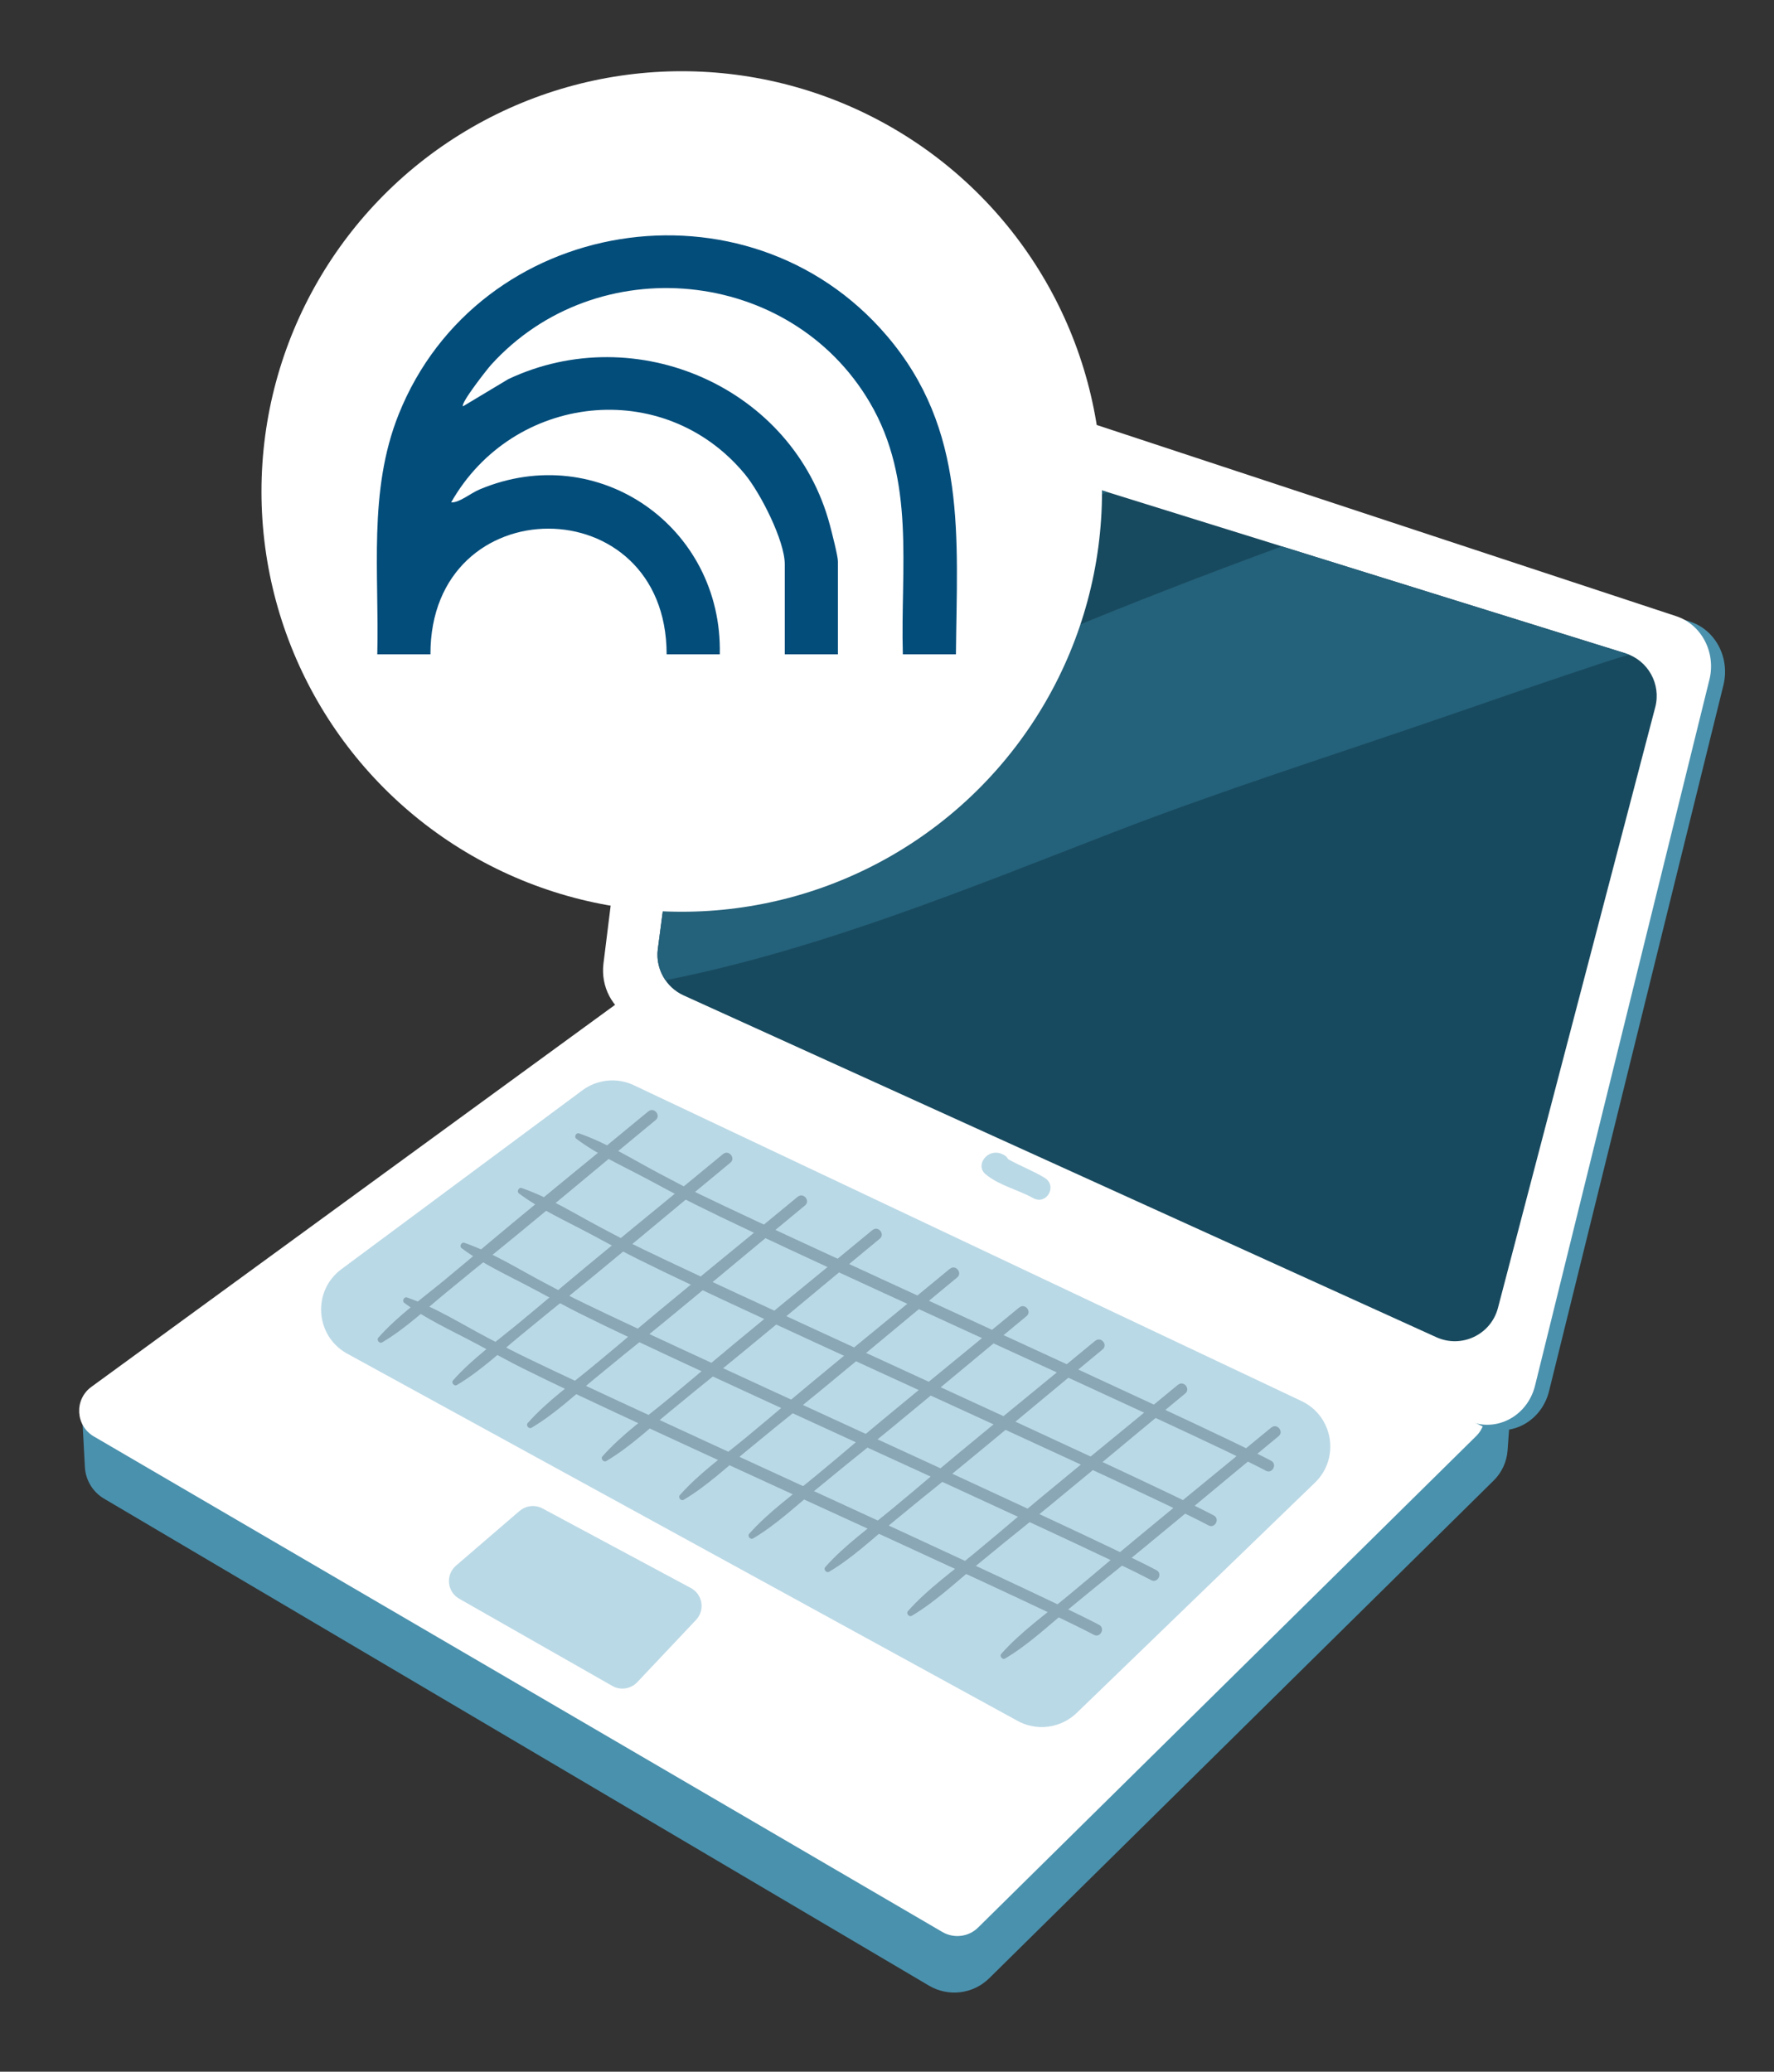 <?xml version="1.0" encoding="UTF-8"?>
<svg id="_圖層_1" xmlns="http://www.w3.org/2000/svg" version="1.1" viewBox="0 0 258.29 301.64">
  <rect x="0" y="0" width="258.29" height="301.64" fill="#333333" stroke="none"/>
  <!-- Generator: Adobe Illustrator 29.5.1, SVG Export Plug-In . SVG Version: 2.1.0 Build 141)  -->
  <defs>
    <style>
      .st0 {
        fill: #4a91ad;
      }

      .st1 {
        fill: #bad9e6;
      }

      .st2 {
        fill: #184a5f;
      }

      .st3 {
        fill: #fff;
      }

      .st4 {
        fill: #034d7b;
      }

      .st5 {
        fill: #24617a;
      }

      .st6 {
        fill: #8aa7b5;
      }
    </style>
  </defs>
  <g>
    <path class="st0" d="M91.98,153.51L11.93,205.56l.43,8.04c.1,1.91,1.15,3.64,2.8,4.61l120.1,70.9c2.83,1.67,6.43,1.23,8.77-1.08l73.44-72.46c1.19-1.17,1.91-2.74,2.03-4.4l.48-6.7-128-50.96Z"/>
    <path class="st3" d="M89.91,146.04L13.3,201.93c-2.52,1.84-2.32,5.65.37,7.22l123.54,72.15c1.69.98,3.82.72,5.21-.66l72.5-71.54c2.14-2.11,1.53-5.7-1.19-6.98l-119.43-56.5c-1.43-.68-3.11-.52-4.39.42Z"/>
    <path class="st1" d="M84.79,158.75l-35.08,26.04c-4.23,3.14-3.86,9.57.69,12.22l97.59,53.46c2.85,1.66,6.46,1.2,8.82-1.11l34.68-33.52c3.64-3.57,2.61-9.67-2-11.85l-97.2-45.98c-2.44-1.16-5.33-.87-7.5.74Z"/>
    <path class="st0" d="M100.98,51.99l-11.08,89.12c-.41,3.33,1.28,6.56,4.16,7.95l121.54,58.5c4.07,1.96,8.81-.44,9.94-5.02l25.39-102.8c.97-3.95-1.15-8.01-4.83-9.22L110.26,45.7c-4.26-1.41-8.7,1.6-9.28,6.29Z"/>
    <path class="st3" d="M98.94,51.19l-11.08,89.12c-.41,3.33,1.28,6.56,4.16,7.95l121.54,58.5c4.07,1.96,8.81-.44,9.94-5.02l25.39-102.8c.97-3.95-1.15-8.01-4.83-9.22L108.22,44.9c-4.26-1.41-8.7,1.6-9.28,6.29Z"/>
    <path class="st2" d="M105.77,62.35l-9.99,75.82c-.37,2.83,1.15,5.58,3.75,6.76l109.6,49.77c3.67,1.66,7.95-.37,8.97-4.27l22.9-87.46c.88-3.36-1.04-6.81-4.35-7.85l-122.51-38.13c-3.85-1.2-7.84,1.36-8.37,5.35Z"/>
    <path class="st1" d="M75.65,219.99l-9.25,7.96c-1.56,1.34-1.32,3.82.47,4.83l22.28,12.69c1.19.68,2.69.45,3.63-.54l8.56-9.07c1.34-1.42.97-3.73-.76-4.65l-21.59-11.58c-1.08-.58-2.41-.43-3.34.37Z"/>
    <g>
      <path class="st5" d="M186.62,79.56c-10.94,4.01-21.82,8.22-32.57,12.68-18.88,7.84-37.16,17.1-55.63,25.88l-2.64,20.05c-.22,1.65.22,3.26,1.13,4.55,22.35-4.42,43.96-13.32,65.13-21.51,15.92-6.16,32.19-11.29,48.32-16.86,7.8-2.69,15.6-5.41,23.43-7.98,1.1-.36,2.22-.7,3.37-1.03-.17-.07-.33-.16-.52-.22l-50.02-15.57Z"/>
      <path class="st5" d="M101.34,95.97c10.89-4.34,21.99-8.19,32.84-12.61,8.64-3.52,17.25-7.14,25.7-11.11.42-.2.86-.4,1.31-.61l-22.07-6.87c-3.58,1.62-7.17,3.2-10.76,4.77-8.55,3.73-16.96,7.71-25.13,12.1l-1.89,14.32Z"/>
    </g>
    <g>
      <path class="st6" d="M94.4,161.81c-8.83,7.31-17.79,14.51-26.53,21.94-1.02.85-2.03,1.69-3.05,2.54-3.28,2.72-6.91,5.28-9.74,8.48-.3.34.17.91.56.68,3.36-1.98,6.27-4.76,9.28-7.22,1.33-1.09,2.67-2.19,4-3.28,8.94-7.17,17.7-14.6,26.54-21.87.82-.67-.23-1.94-1.04-1.27Z"/>
      <path class="st6" d="M105.28,168.02c-8.83,7.31-17.79,14.51-26.53,21.94-1.02.85-2.03,1.69-3.05,2.54-3.28,2.73-6.91,5.28-9.74,8.48-.3.34.17.91.56.68,3.36-1.98,6.27-4.76,9.28-7.22,1.33-1.09,2.67-2.19,4-3.28,8.94-7.17,17.7-14.6,26.54-21.87.82-.67-.23-1.94-1.04-1.27Z"/>
      <path class="st6" d="M116.15,174.24c-8.83,7.31-17.79,14.51-26.53,21.94-1.02.85-2.03,1.69-3.05,2.54-3.28,2.73-6.91,5.28-9.74,8.48-.3.34.17.91.56.68,3.36-1.98,6.27-4.76,9.28-7.22,1.33-1.09,2.67-2.19,4-3.28,8.94-7.17,17.7-14.6,26.54-21.87.82-.67-.23-1.94-1.04-1.27Z"/>
      <path class="st6" d="M127.03,179.09c-8.83,7.31-17.79,14.51-26.53,21.94-1.02.85-2.03,1.69-3.05,2.54-3.28,2.73-6.91,5.28-9.74,8.48-.3.34.17.91.56.68,3.36-1.98,6.27-4.76,9.28-7.22,1.33-1.09,2.67-2.19,4-3.28,8.94-7.17,17.7-14.6,26.54-21.87.82-.67-.23-1.94-1.04-1.27Z"/>
      <path class="st6" d="M138.3,184.73c-8.83,7.31-17.79,14.51-26.53,21.94-1.02.85-2.03,1.69-3.05,2.54-3.28,2.72-6.91,5.28-9.74,8.48-.3.34.17.91.56.68,3.36-1.98,6.27-4.76,9.28-7.22,1.33-1.09,2.67-2.19,4-3.28,8.94-7.17,17.7-14.6,26.54-21.87.82-.67-.23-1.94-1.04-1.27Z"/>
      <path class="st6" d="M148.4,190.36c-8.83,7.31-17.79,14.51-26.53,21.94-1.02.85-2.03,1.69-3.05,2.54-3.28,2.73-6.91,5.28-9.74,8.48-.3.34.17.91.56.68,3.36-1.98,6.27-4.76,9.28-7.22,1.33-1.09,2.67-2.19,4-3.28,8.94-7.17,17.7-14.6,26.54-21.87.82-.67-.23-1.94-1.04-1.27Z"/>
      <path class="st6" d="M159.47,195.21c-8.83,7.31-17.79,14.51-26.53,21.94-1.02.85-2.03,1.69-3.05,2.54-3.28,2.73-6.91,5.28-9.74,8.48-.3.34.17.91.56.68,3.36-1.98,6.27-4.76,9.28-7.22,1.33-1.09,2.67-2.19,4-3.28,8.94-7.17,17.7-14.6,26.54-21.87.82-.67-.23-1.94-1.04-1.27Z"/>
      <path class="st6" d="M171.51,201.62c-8.83,7.31-17.79,14.51-26.53,21.94-1.02.85-2.03,1.69-3.05,2.54-3.28,2.73-6.91,5.28-9.74,8.48-.3.34.17.91.56.68,3.36-1.98,6.27-4.76,9.28-7.22,1.33-1.09,2.67-2.19,4-3.28,8.94-7.17,17.7-14.6,26.54-21.87.82-.67-.23-1.94-1.04-1.27Z"/>
      <path class="st6" d="M185.1,207.84c-8.83,7.31-17.79,14.51-26.53,21.94-1.02.85-2.03,1.69-3.05,2.54-3.28,2.73-6.91,5.28-9.74,8.48-.3.34.17.91.56.68,3.36-1.98,6.27-4.76,9.28-7.22,1.33-1.09,2.67-2.19,4-3.28,8.94-7.17,17.7-14.6,26.54-21.87.82-.67-.23-1.94-1.04-1.27Z"/>
      <path class="st6" d="M185.08,212.69c-10.12-5.37-75.49-34.8-85.7-40.05-1.17-.62-2.34-1.24-3.51-1.85-3.77-1.99-7.52-4.37-11.56-5.77-.42-.15-.77.51-.41.78,3.12,2.34,6.79,3.98,10.22,5.81,1.52.81,3.04,1.63,4.56,2.44,10.05,5.52,75.54,34.7,85.63,40.09.93.5,1.7-.95.77-1.45Z"/>
      <path class="st6" d="M176.73,220.65c-10.12-5.37-75.49-34.8-85.7-40.05-1.17-.62-2.34-1.24-3.51-1.85-3.77-1.99-7.52-4.37-11.56-5.77-.42-.15-.77.51-.41.78,3.12,2.34,6.79,3.98,10.22,5.81,1.52.81,3.04,1.63,4.56,2.44,10.05,5.52,75.54,34.7,85.63,40.09.93.5,1.7-.95.77-1.45Z"/>
      <path class="st6" d="M168.38,228.62c-10.12-5.37-75.49-34.8-85.7-40.05-1.17-.62-2.34-1.24-3.51-1.85-3.77-1.99-7.52-4.37-11.56-5.77-.42-.15-.77.51-.41.78,3.12,2.34,6.79,3.98,10.22,5.81,1.52.81,3.04,1.63,4.56,2.44,10.05,5.52,75.54,34.7,85.63,40.09.93.5,1.71-.95.77-1.45Z"/>
      <path class="st6" d="M160.03,236.58c-10.12-5.37-75.49-34.8-85.7-40.05-1.17-.62-2.34-1.24-3.51-1.85-3.77-1.99-7.52-4.37-11.56-5.77-.42-.15-.77.51-.41.78,3.12,2.34,6.79,3.98,10.22,5.81,1.52.81,3.04,1.63,4.56,2.44,10.05,5.52,75.54,34.7,85.63,40.09.93.5,1.71-.95.77-1.45Z"/>
    </g>
    <path class="st1" d="M152.1,171.49c-1.71-1.04-3.58-1.73-5.31-2.71-.14-.26-.35-.47-.6-.61-.5-.27-.92-.39-1.48-.32-1.43.16-2.54,2.03-1.2,3.13,2.04,1.67,4.69,2.22,6.96,3.49,1.96,1,3.5-1.83,1.64-2.97Z"/>
  </g>
  <circle class="st3" cx="99.26" cy="71.56" r="61.19"/>
  <path class="st4" d="M139.19,95.27h-7.74c-.36-12.64,1.89-25.28-4.81-36.67-11.59-19.71-39.8-22.44-55.16-5.46-.55.61-4.48,5.61-4.07,6.02l6.58-3.95c18.62-8.8,41.52,1.2,46.84,21.24.27,1.02,1.17,4.52,1.17,5.28v13.54h-7.74v-13.11c0-3.45-3.57-10.41-5.8-13.11-11.8-14.28-33.77-11.75-42.77,4.09,1.17.09,2.75-1.29,4.14-1.88,17.29-7.28,35.39,5.49,34.97,24.01h-7.74c-.01-24.39-34.44-24.41-34.39,0h-7.74c.3-11.78-1.36-23.75,3.11-34.93,11.59-28.97,50.73-35.24,71.04-11.5,11.77,13.75,10.26,29.37,10.1,46.43Z"/>
</svg>